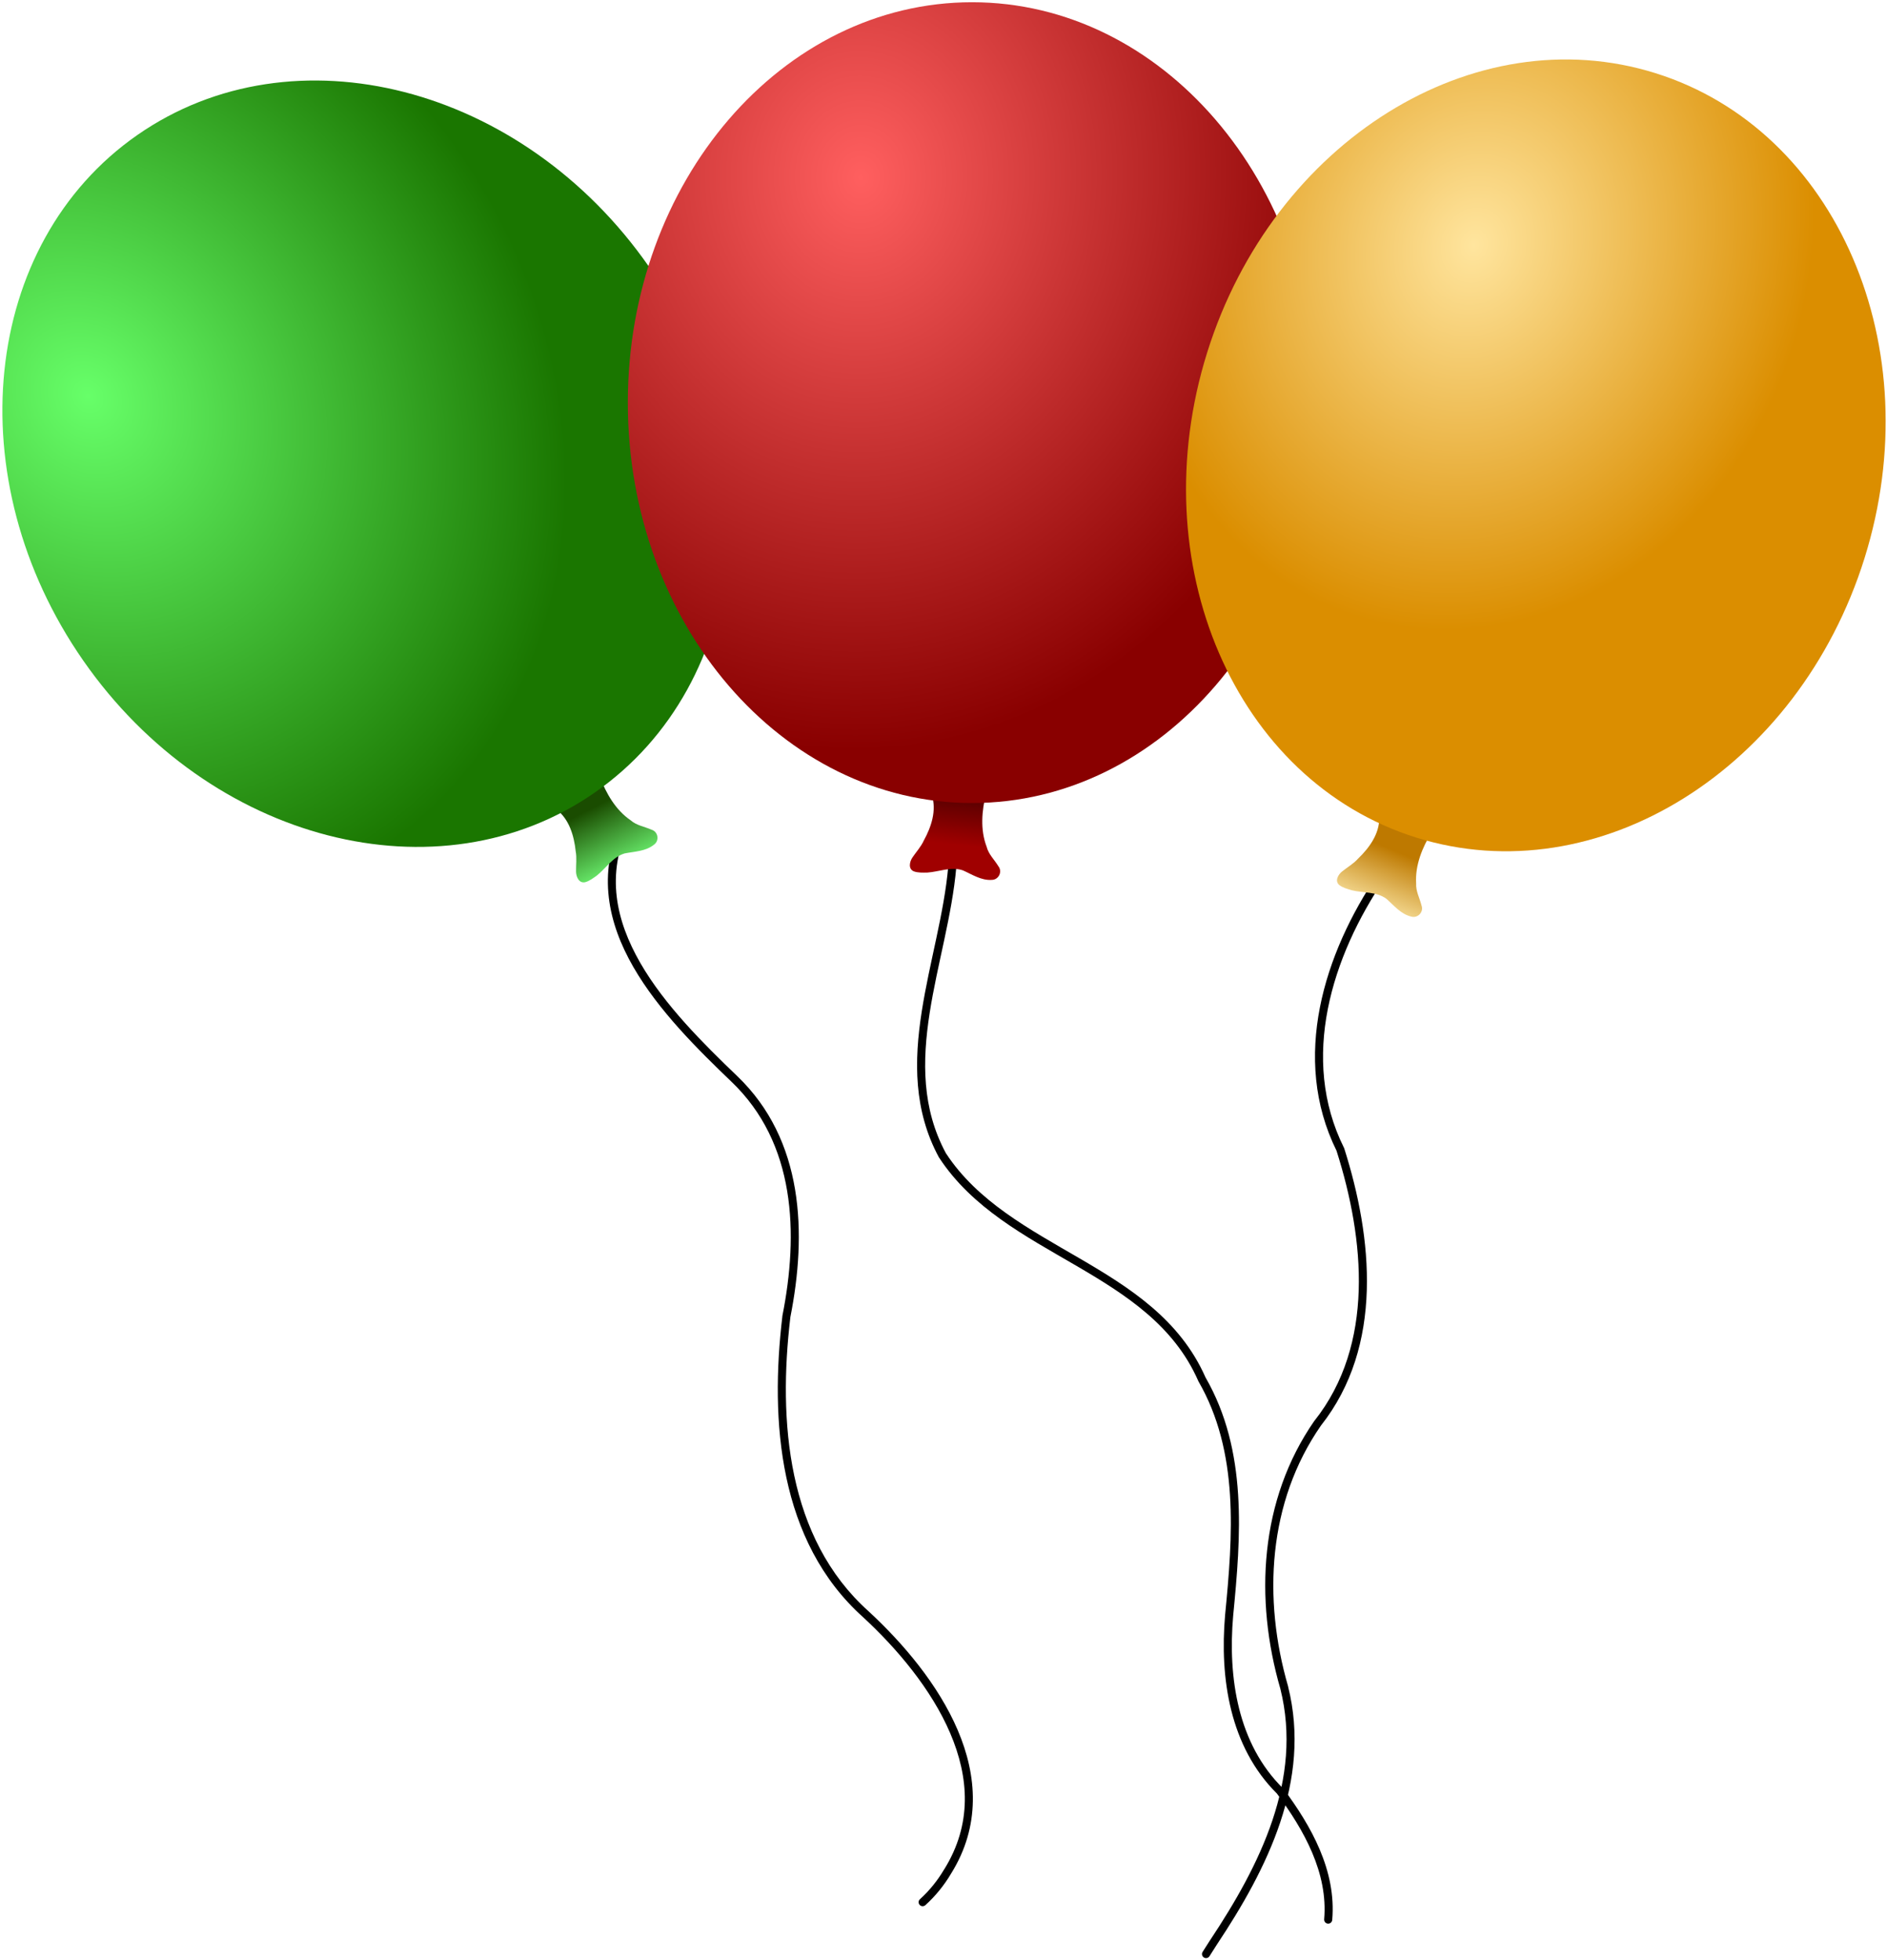 <?xml version="1.0" encoding="UTF-8" standalone="no"?>
<!-- Created with Inkscape (http://www.inkscape.org/) -->
<svg
   xmlns:dc="http://purl.org/dc/elements/1.1/"
   xmlns:cc="http://creativecommons.org/ns#"
   xmlns:rdf="http://www.w3.org/1999/02/22-rdf-syntax-ns#"
   xmlns:svg="http://www.w3.org/2000/svg"
   xmlns="http://www.w3.org/2000/svg"
   xmlns:xlink="http://www.w3.org/1999/xlink"
   xmlns:sodipodi="http://sodipodi.sourceforge.net/DTD/sodipodi-0.dtd"
   xmlns:inkscape="http://www.inkscape.org/namespaces/inkscape"
   id="svg1"
   sodipodi:version="0.32"
   inkscape:version="0.46"
   width="622"
   height="646"
   sodipodi:docbase="/datas/Projs/Cliparts Stocker"
   sodipodi:docname="balloons.svg"
   inkscape:export-filename="/datas/Projs/Cliparts Stocker/balloons.png"
   inkscape:export-xdpi="72.000000"
   inkscape:export-ydpi="72.000000"
   inkscape:output_extension="org.inkscape.output.svg.inkscape"
   version="1.0">
  <defs
     id="defs3">
    <linearGradient
       id="linearGradient12909">
      <stop
         style="stop-color:#f5db94;stop-opacity:1;"
         offset="0"
         id="stop12910" />
      <stop
         style="stop-color:#be7900;stop-opacity:1;"
         offset="1"
         id="stop12911" />
    </linearGradient>
    <linearGradient
       id="linearGradient10342">
      <stop
         style="stop-color:#67e869;stop-opacity:1;"
         offset="0"
         id="stop10343" />
      <stop
         style="stop-color:#1a4c00;stop-opacity:1;"
         offset="1"
         id="stop10344" />
    </linearGradient>
    <linearGradient
       id="linearGradient9715">
      <stop
         style="stop-color:#67ff69;stop-opacity:1;"
         offset="0"
         id="stop9716" />
      <stop
         style="stop-color:#1a7600;stop-opacity:1;"
         offset="1"
         id="stop9717" />
    </linearGradient>
    <linearGradient
       id="linearGradient8463">
      <stop
         style="stop-color:#ffe59e;stop-opacity:1;"
         offset="0"
         id="stop8464" />
      <stop
         style="stop-color:#db8e00;stop-opacity:1;"
         offset="1"
         id="stop8465" />
    </linearGradient>
    <linearGradient
       id="linearGradient4088">
      <stop
         style="stop-color:#a00000;stop-opacity:1;"
         offset="0"
         id="stop4089" />
      <stop
         style="stop-color:#510000;stop-opacity:1;"
         offset="1"
         id="stop4090" />
    </linearGradient>
    <linearGradient
       id="linearGradient3462">
      <stop
         style="stop-color:#ff5f5f;stop-opacity:1;"
         offset="0"
         id="stop3463" />
      <stop
         style="stop-color:#890000;stop-opacity:1;"
         offset="1"
         id="stop3464" />
    </linearGradient>
    <linearGradient
       inkscape:collect="always"
       xlink:href="#linearGradient10342"
       id="linearGradient3257"
       gradientUnits="userSpaceOnUse"
       gradientTransform="scale(0.961,1.041)"
       x1="243.824"
       y1="294.697"
       x2="234.873"
       y2="275.749" />
    <radialGradient
       inkscape:collect="always"
       xlink:href="#linearGradient9715"
       id="radialGradient3259"
       gradientUnits="userSpaceOnUse"
       gradientTransform="scale(0.925,1.081)"
       cx="243.221"
       cy="211.654"
       fx="248.071"
       fy="207.334"
       r="222.308" />
    <linearGradient
       inkscape:collect="always"
       xlink:href="#linearGradient4088"
       id="linearGradient3261"
       gradientUnits="userSpaceOnUse"
       gradientTransform="scale(0.97,1.031)"
       x1="353.532"
       y1="290.555"
       x2="355.291"
       y2="273.544" />
    <radialGradient
       inkscape:collect="always"
       xlink:href="#linearGradient3462"
       id="radialGradient3263"
       gradientUnits="userSpaceOnUse"
       gradientTransform="scale(0.925,1.081)"
       cx="283.422"
       cy="200.207"
       fx="286.425"
       fy="202.835"
       r="243.326" />
    <linearGradient
       inkscape:collect="always"
       xlink:href="#linearGradient12909"
       id="linearGradient3265"
       gradientUnits="userSpaceOnUse"
       gradientTransform="scale(0.981,1.02)"
       x1="491.493"
       y1="313.788"
       x2="498.719"
       y2="295.787" />
    <radialGradient
       inkscape:collect="always"
       xlink:href="#linearGradient8463"
       id="radialGradient3267"
       gradientUnits="userSpaceOnUse"
       gradientTransform="scale(0.925,1.081)"
       cx="281.153"
       cy="220.887"
       fx="281.153"
       fy="220.887"
       r="163.66" />
  </defs>
  <sodipodi:namedview
     showguides="false"
     id="base"
     pagecolor="#ffffff"
     bordercolor="#666666"
     borderopacity="1.0"
     inkscape:pageopacity="0.0"
     inkscape:pageshadow="2"
     inkscape:zoom="1.1738182"
     inkscape:cx="284.11555"
     inkscape:cy="343.75001"
     inkscape:window-width="1680"
     inkscape:window-height="1003"
     showgrid="false"
     inkscape:grid-bbox="false"
     inkscape:grid-points="false"
     inkscape:window-x="0"
     inkscape:window-y="20"
     inkscape:current-layer="svg1" />
  <g
     id="g3246"
     transform="translate(-29.43,-21.352)">
    <path
       id="path10369"
       d="M 235.438,291.5 C 234.947,291.533 234.515,291.833 234.312,292.281 C 226.259,309.263 229.863,325.546 238.188,340 C 246.512,354.454 259.532,367.249 270.531,377.812 C 291.732,398.062 292.72,427.851 287.312,455.031 C 287.311,455.073 287.311,455.115 287.312,455.156 C 283.218,489.568 286.062,529.292 313.938,554.281 C 325.101,564.589 336.463,578.025 342.656,592.531 C 348.849,607.038 349.938,622.481 340.656,637.375 C 340.646,637.385 340.635,637.396 340.625,637.406 C 338.486,641.019 335.852,644.317 332.75,647.125 C 332.349,647.43 332.155,647.934 332.246,648.429 C 332.338,648.923 332.701,649.324 333.184,649.465 C 333.667,649.605 334.188,649.462 334.531,649.094 C 337.846,646.093 340.671,642.579 342.938,638.75 C 352.709,623.069 351.546,606.541 345.125,591.5 C 338.704,576.459 327.066,562.789 315.719,552.312 C 288.848,528.225 285.905,489.569 289.938,455.562 C 289.941,455.532 289.934,455.499 289.938,455.469 C 295.411,427.882 294.465,397.005 272.375,375.906 C 261.396,365.363 248.564,352.688 240.5,338.688 C 232.436,324.687 229.076,309.522 236.719,293.406 C 236.923,292.981 236.887,292.479 236.623,292.087 C 236.36,291.695 235.909,291.472 235.438,291.5 z"
       style="fill:#000000;fill-opacity:1;fill-rule:evenodd;stroke:none;stroke-width:2.664;stroke-linecap:round;stroke-linejoin:round;stroke-miterlimit:4;stroke-opacity:1" />
    <path
       id="path9092"
       d="M 212.866,288.103 C 217.072,291.333 218.653,296.776 219.189,301.836 C 219.61,304.077 219.273,306.336 219.311,308.587 C 219.323,310.244 220.254,312.509 222.287,312.077 C 223.718,311.698 224.939,310.742 226.142,309.895 C 229.205,307.458 231.424,303.693 235.377,302.572 C 238.656,301.936 242.268,301.899 244.997,299.707 C 246.856,298.382 246.385,295.417 244.177,294.761 C 241.899,293.746 239.295,293.401 237.355,291.705 C 232.369,288.309 229.263,282.873 227.151,277.352 C 226.003,275.329 222.965,275.887 221.816,277.628 C 219.128,280.766 218.272,285.433 214.422,287.542 C 213.933,287.801 213.408,287.994 212.866,288.103 z"
       style="fill:url(#linearGradient3257);fill-opacity:1;fill-rule:evenodd;stroke:none;stroke-width:1pt;stroke-linecap:butt;stroke-linejoin:miter;stroke-opacity:1" />
    <path
       id="path9093"
       d="M 470.736,321.409 C 470.736,421.73 401.007,503.15 315.092,503.15 C 229.177,503.15 159.449,421.73 159.449,321.409 C 159.449,221.089 229.177,139.669 315.092,139.669 C 401.007,139.669 470.736,221.089 470.736,321.409 z"
       style="fill:url(#radialGradient3259);fill-opacity:1;fill-rule:evenodd;stroke:none;stroke-width:1pt;stroke-linecap:butt;stroke-linejoin:miter;stroke-opacity:1"
       transform="matrix(0.599,-0.417,0.415,0.596,-172,113.995)" />
    <path
       id="path2211"
       d="M 343.281,305.562 C 342.596,305.587 342.042,306.128 342,306.812 C 340.665,322.291 335.779,338.496 333.25,354.719 C 330.721,370.941 330.551,387.258 338.906,402.719 C 338.926,402.751 338.947,402.782 338.969,402.812 C 349.881,419.467 367.381,428.664 384,438.344 C 400.619,448.024 416.343,458.131 424.375,476.344 C 424.393,476.397 424.413,476.449 424.438,476.5 C 437.934,499.855 435.799,527.399 433.25,553.594 C 431.449,574.288 434.774,596.942 450.344,612.406 C 459.324,624.49 467.216,638.603 465.906,653.812 C 465.846,654.546 466.392,655.19 467.125,655.25 C 467.858,655.31 468.502,654.765 468.562,654.031 C 469.962,637.776 461.625,623.09 452.5,610.812 C 452.451,610.767 452.399,610.725 452.344,610.688 C 437.435,596.005 434.139,574.157 435.906,553.844 C 438.454,527.661 440.743,499.497 426.812,475.281 C 426.793,475.237 426.769,475.2 426.75,475.156 C 418.33,456.187 401.989,445.758 385.344,436.062 C 368.66,426.345 351.659,417.309 341.219,401.375 C 333.29,386.64 333.39,371.065 335.875,355.125 C 338.365,339.154 343.287,322.901 344.656,307.031 C 344.696,306.647 344.567,306.265 344.304,305.983 C 344.04,305.702 343.667,305.548 343.281,305.562 z"
       style="fill:#000000;fill-opacity:1;fill-rule:evenodd;stroke:none;stroke-width:2.664;stroke-linecap:round;stroke-linejoin:round;stroke-miterlimit:4;stroke-opacity:1" />
    <path
       id="path1553"
       d="M 336.601,283.429 C 338.209,288.482 336.397,293.854 333.947,298.312 C 333.013,300.392 331.446,302.055 330.191,303.924 C 329.255,305.291 328.726,307.682 330.641,308.488 C 332.032,308.995 333.58,308.907 335.052,308.899 C 338.958,308.648 342.93,306.825 346.814,308.164 C 349.869,309.514 352.855,311.547 356.347,311.306 C 358.63,311.281 359.938,308.578 358.499,306.778 C 357.209,304.644 355.268,302.873 354.645,300.373 C 352.492,294.737 353.048,288.502 354.468,282.763 C 354.681,280.447 351.869,279.17 349.931,279.943 C 345.932,280.983 342.563,284.325 338.199,283.857 C 337.65,283.79 337.109,283.649 336.601,283.429 z"
       style="fill:url(#linearGradient3261);fill-opacity:1;fill-rule:evenodd;stroke:none;stroke-width:1pt;stroke-linecap:butt;stroke-linejoin:miter;stroke-opacity:1" />
    <path
       id="path930"
       d="M 470.736,321.409 C 470.736,421.73 401.007,503.15 315.092,503.15 C 229.177,503.15 159.449,421.73 159.449,321.409 C 159.449,221.089 229.177,139.669 315.092,139.669 C 401.007,139.669 470.736,221.089 470.736,321.409 z"
       style="fill:url(#radialGradient3263);fill-opacity:1;fill-rule:evenodd;stroke:none;stroke-width:1pt;stroke-linecap:butt;stroke-linejoin:miter;stroke-opacity:1"
       transform="matrix(0.729,0,0,0.726,120.14,-79.31)" />
    <path
       id="path7211"
       d="M 484.656,308.688 C 484.261,308.731 483.906,308.949 483.688,309.281 C 465.837,335.538 454.95,370.098 469.969,400.531 C 469.998,400.591 470.002,400.659 470.031,400.719 C 479.241,429.775 482.62,464.411 462.719,489.531 C 462.697,489.551 462.676,489.572 462.656,489.594 C 444.593,515.628 442.9,548.345 451.469,577.875 C 458.92,607.711 444.711,636.034 428.406,660.562 C 428.396,660.573 428.385,660.583 428.375,660.594 L 425.844,664.562 C 425.447,665.184 425.629,666.009 426.25,666.406 C 426.871,666.803 427.697,666.621 428.094,666 L 430.625,662.031 C 447.058,637.309 461.771,608.178 454.031,577.188 C 454.032,577.167 454.032,577.146 454.031,577.125 C 445.635,548.19 447.333,516.364 464.844,491.125 C 485.557,464.909 481.874,429.188 472.5,399.719 C 472.474,399.654 472.442,399.591 472.406,399.531 C 457.844,370.236 468.348,336.608 485.906,310.781 C 486.212,310.351 486.235,309.78 485.964,309.327 C 485.693,308.873 485.18,308.623 484.656,308.688 z"
       style="fill:#000000;fill-opacity:1;fill-rule:evenodd;stroke:none;stroke-width:2.664;stroke-linecap:round;stroke-linejoin:round;stroke-miterlimit:4;stroke-opacity:1" />
    <path
       id="path4713"
       d="M 484.078,290.885 C 484.1,296.188 480.763,300.77 477.091,304.291 C 475.577,305.996 473.584,307.113 471.827,308.522 C 470.525,309.546 469.304,311.668 470.89,313.011 C 472.066,313.911 473.569,314.29 474.976,314.724 C 478.778,315.653 483.113,315.103 486.419,317.542 C 488.93,319.745 491.171,322.579 494.574,323.395 C 496.76,324.054 498.817,321.866 497.983,319.718 C 497.391,317.296 496.069,315.025 496.222,312.453 C 495.856,306.431 498.252,300.648 501.325,295.597 C 502.221,293.452 499.92,291.391 497.84,291.549 C 493.713,291.344 489.499,293.524 485.474,291.772 C 484.97,291.544 484.497,291.247 484.078,290.885 z"
       style="fill:url(#linearGradient3265);fill-opacity:1;fill-rule:evenodd;stroke:none;stroke-width:1pt;stroke-linecap:butt;stroke-linejoin:miter;stroke-opacity:1" />
    <path
       id="path4714"
       d="M 470.736,321.409 C 470.736,421.73 401.007,503.15 315.092,503.15 C 229.177,503.15 159.449,421.73 159.449,321.409 C 159.449,221.089 229.177,139.669 315.092,139.669 C 401.007,139.669 470.736,221.089 470.736,321.409 z"
       style="fill:url(#radialGradient3267);fill-opacity:1;fill-rule:evenodd;stroke:none;stroke-width:1pt;stroke-linecap:butt;stroke-linejoin:miter;stroke-opacity:1"
       transform="matrix(0.696,0.218,-0.217,0.693,386.12,-120.016)" />
  </g>
</svg>
